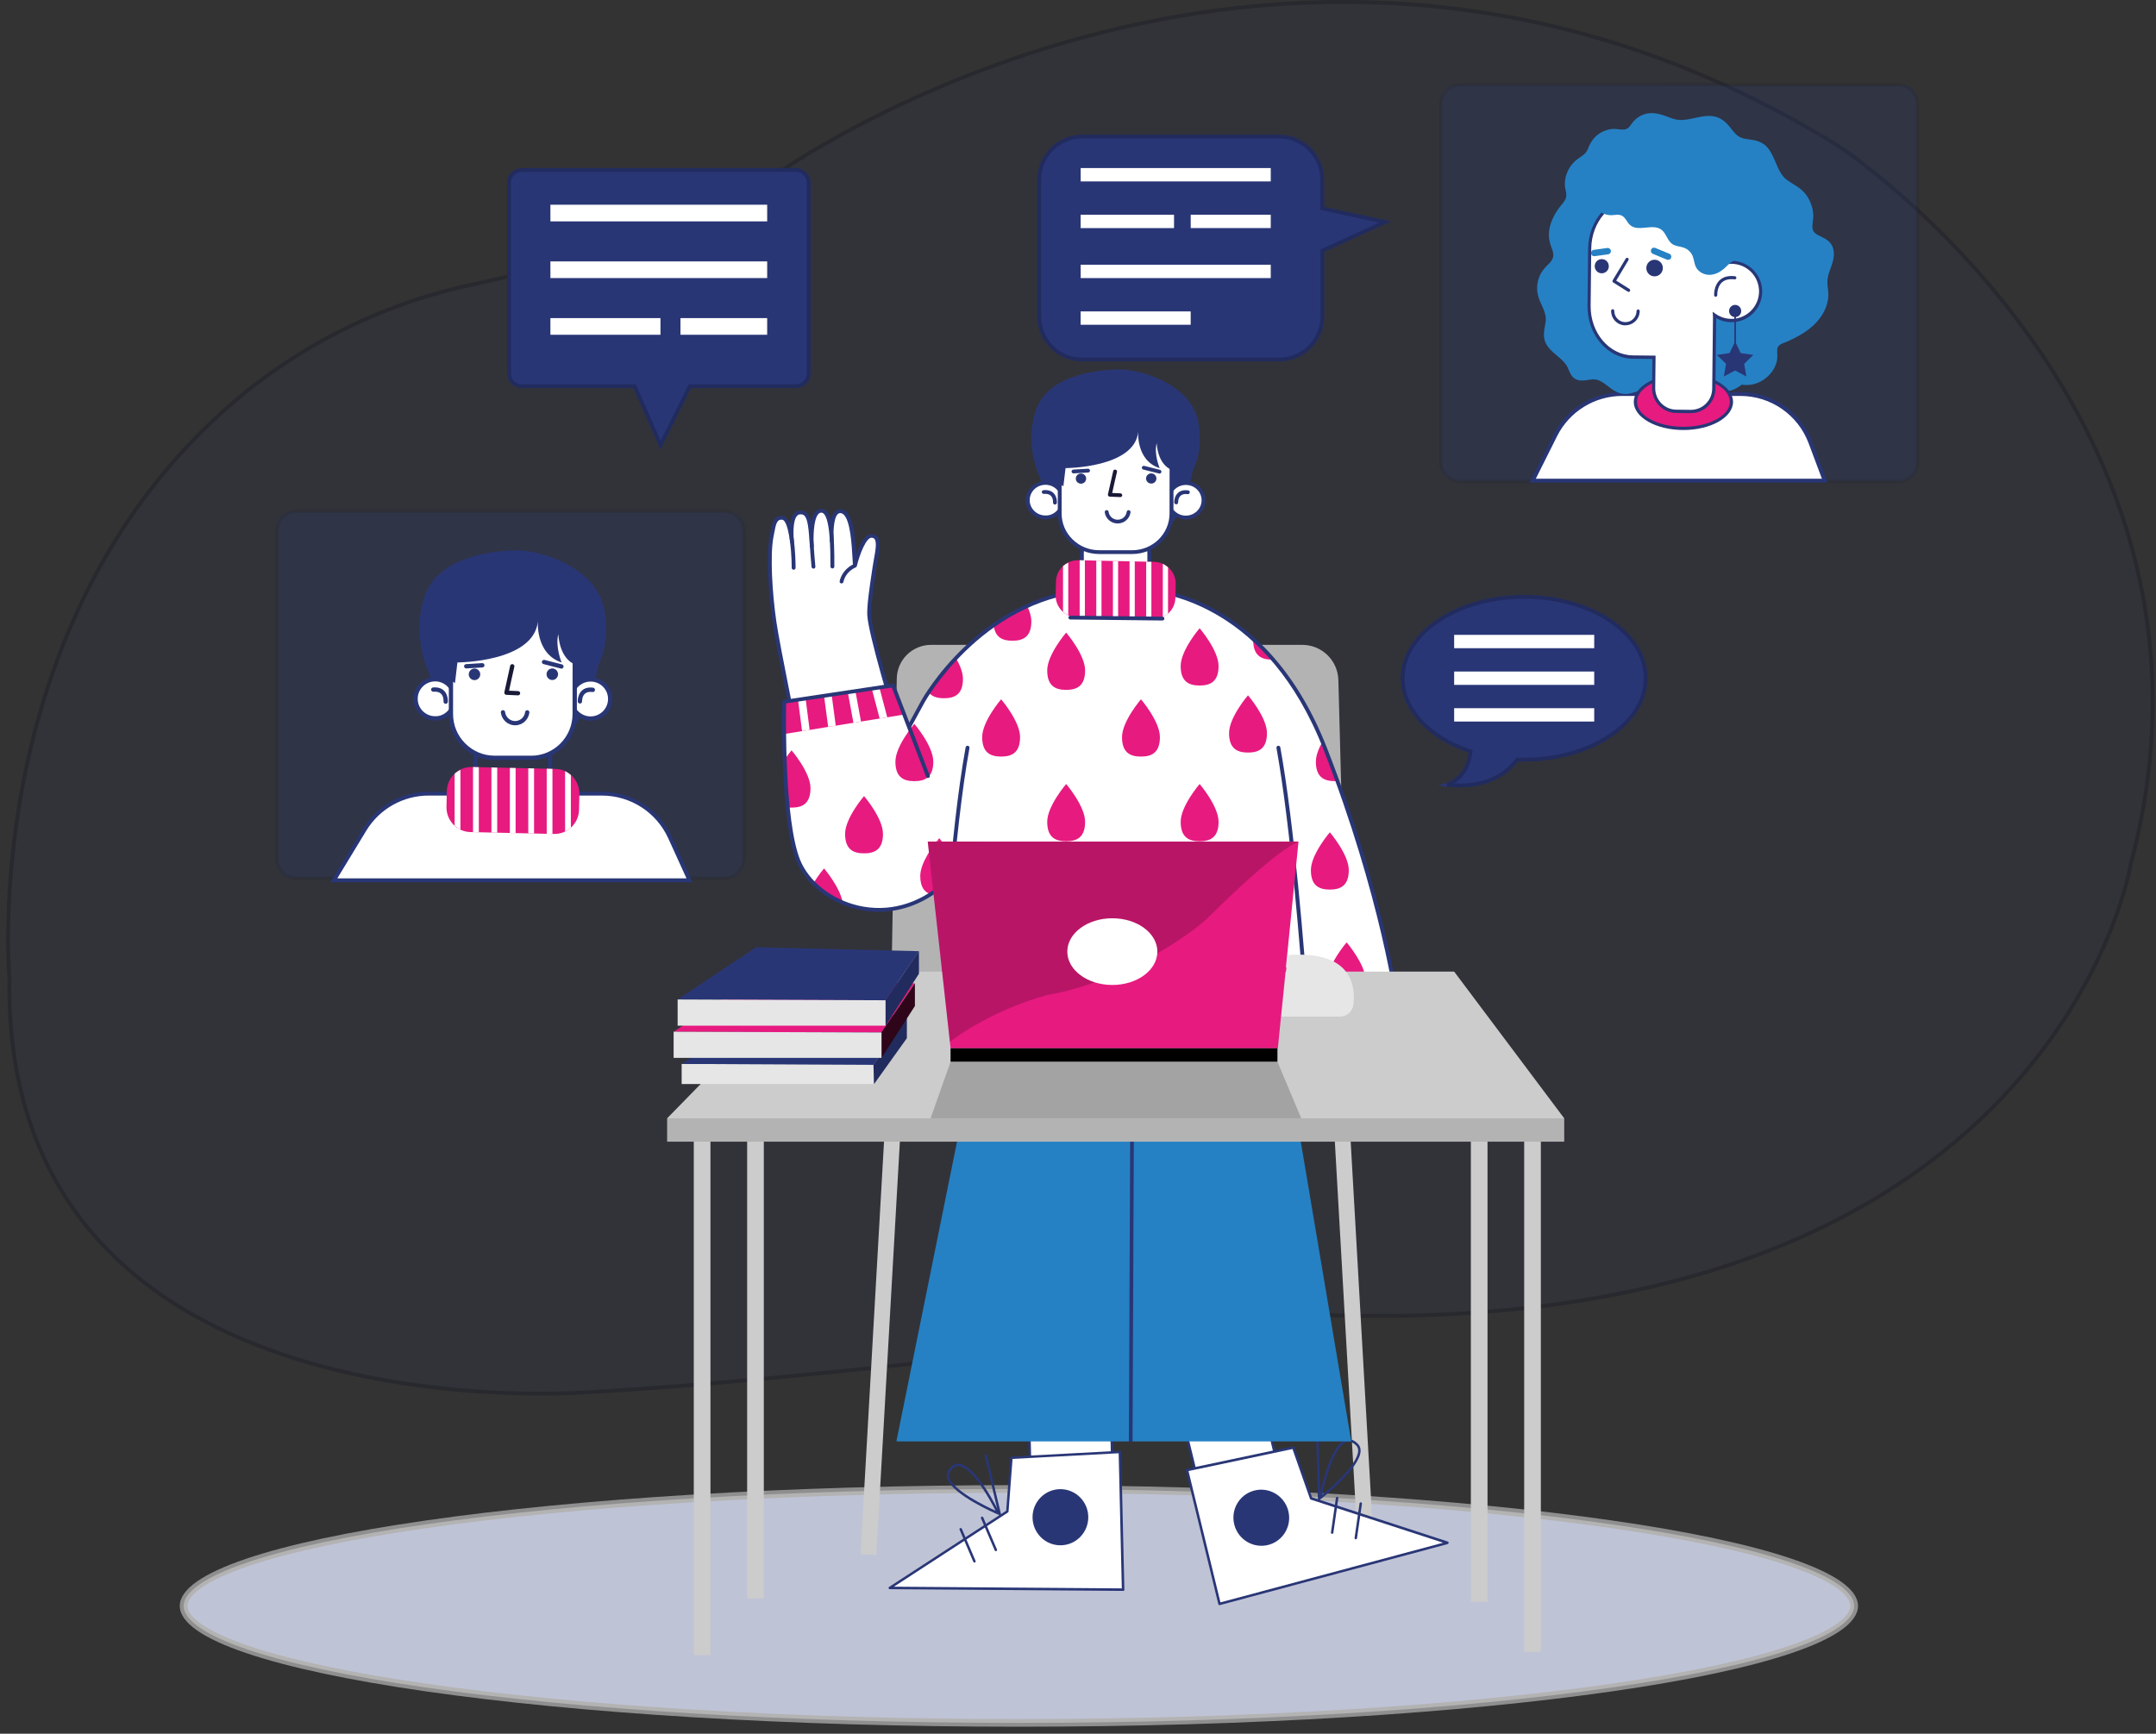 <svg width="281" height="226" viewBox="0 0 281 226" fill="none" xmlns="http://www.w3.org/2000/svg">
<rect x="0" y="0" width="281" height="226" fill="#333333" stroke="none"/>
<path d="M77.02 181.706C77.02 181.706 -0.106 188.343 0.971 127.308C0.971 127.308 -3.302 79.472 31.799 50.959C40.537 43.928 50.818 39.071 61.797 36.785C70.578 34.918 85.574 30.825 101.026 22.523C101.026 22.523 167.809 -25.533 239.623 18.745C239.623 18.745 293.617 53.825 277.959 112.692C277.959 112.692 267.949 175.02 171.979 171.664C171.994 171.675 109.321 179.967 77.02 181.706Z" fill="#293676" fill-opacity="0.1"/>
<path d="M143.455 4.272C169.08 -2.195 203.656 -3.137 239.491 18.958C239.492 18.959 239.494 18.96 239.496 18.961C239.502 18.965 239.512 18.971 239.524 18.98C239.55 18.996 239.587 19.022 239.638 19.056C239.738 19.123 239.888 19.224 240.083 19.359C240.472 19.629 241.042 20.033 241.763 20.568C243.204 21.639 245.247 23.235 247.65 25.335C252.457 29.534 258.702 35.745 264.459 43.789C275.971 59.876 285.521 83.287 277.717 112.627L277.714 112.64L277.712 112.652V112.654C277.712 112.656 277.711 112.659 277.71 112.662C277.709 112.669 277.708 112.68 277.705 112.694C277.7 112.723 277.692 112.767 277.682 112.824C277.66 112.94 277.626 113.113 277.578 113.339C277.482 113.79 277.329 114.454 277.1 115.298C276.641 116.986 275.879 119.397 274.665 122.281C272.237 128.049 268.002 135.708 260.777 143.264C246.335 158.367 219.913 173.09 171.988 171.414L171.193 171.387L171.341 171.497C171.308 171.501 171.273 171.507 171.237 171.512C170.771 171.573 170.083 171.664 169.195 171.779C167.42 172.01 164.848 172.342 161.659 172.745C155.282 173.551 146.44 174.643 136.589 175.789C116.885 178.081 93.149 180.588 77.007 181.457H76.998C76.998 181.457 76.996 181.458 76.995 181.458C76.993 181.458 76.99 181.458 76.985 181.458C76.976 181.459 76.963 181.46 76.944 181.462C76.908 181.465 76.853 181.469 76.78 181.475C76.635 181.485 76.42 181.5 76.139 181.517C75.576 181.55 74.751 181.591 73.7 181.622C71.599 181.684 68.597 181.705 64.997 181.54C57.796 181.209 48.212 180.133 38.666 177.156C29.119 174.179 19.625 169.306 12.586 161.391C5.552 153.48 0.953 142.513 1.222 127.312V127.299L1.221 127.286V127.285V127.284C1.221 127.283 1.22 127.281 1.22 127.278L1.21 127.151C1.203 127.061 1.193 126.926 1.182 126.748C1.159 126.393 1.131 125.868 1.106 125.188C1.058 123.83 1.029 121.855 1.103 119.396C1.25 114.477 1.811 107.622 3.467 99.878C6.779 84.389 14.465 65.362 31.956 51.153C40.663 44.148 50.908 39.307 61.849 37.029H61.85C70.644 35.159 85.664 31.06 101.145 22.743L101.159 22.735L101.173 22.726C101.173 22.725 101.174 22.724 101.175 22.724C101.177 22.722 101.18 22.721 101.184 22.718C101.191 22.712 101.204 22.704 101.22 22.692C101.252 22.67 101.3 22.636 101.363 22.592C101.491 22.503 101.681 22.371 101.934 22.201C102.438 21.861 103.188 21.369 104.169 20.757C106.13 19.532 109.013 17.831 112.698 15.928C120.068 12.121 130.642 7.506 143.455 4.272Z" stroke="black" stroke-opacity="0.2" stroke-width="0.5"/>
<path d="M132.797 194.094C162.981 194.094 190.297 195.856 210.058 198.702C219.942 200.125 227.915 201.816 233.406 203.685C236.154 204.621 238.251 205.592 239.651 206.577C241.068 207.574 241.661 208.505 241.661 209.341C241.661 210.177 241.068 211.109 239.651 212.106C238.251 213.091 236.154 214.062 233.406 214.998C227.915 216.867 219.942 218.558 210.058 219.981C190.297 222.826 162.981 224.588 132.797 224.588C102.614 224.588 75.298 222.826 55.538 219.981C45.654 218.558 37.681 216.867 32.19 214.998C29.441 214.062 27.344 213.091 25.944 212.106C24.526 211.109 23.934 210.177 23.934 209.341C23.934 208.505 24.526 207.574 25.944 206.577C27.344 205.592 29.441 204.621 32.19 203.685C37.681 201.816 45.654 200.125 55.538 198.702C75.298 195.856 102.614 194.094 132.797 194.094Z" fill="#293676" stroke="black"/>
<g opacity="0.7">
<path d="M132.797 225.088C193.197 225.088 242.161 218.038 242.161 209.341C242.161 200.644 193.197 193.594 132.797 193.594C72.398 193.594 23.434 200.644 23.434 209.341C23.434 218.038 72.398 225.088 132.797 225.088Z" fill="white"/>
<path d="M132.797 193.844C162.989 193.844 190.317 195.606 210.093 198.454C219.983 199.878 227.973 201.572 233.486 203.449C236.244 204.388 238.367 205.367 239.795 206.372C241.233 207.383 241.911 208.38 241.911 209.341C241.911 210.303 241.232 211.299 239.795 212.31C238.367 213.315 236.244 214.295 233.486 215.234C227.973 217.11 219.983 218.804 210.093 220.228C190.317 223.076 162.989 224.838 132.797 224.838C102.606 224.838 75.277 223.076 55.502 220.228C45.612 218.804 37.621 217.111 32.109 215.234C29.351 214.295 27.229 213.315 25.8 212.31C24.363 211.299 23.684 210.303 23.684 209.341C23.684 208.38 24.363 207.383 25.8 206.372C27.229 205.367 29.351 204.387 32.109 203.449C37.621 201.572 45.612 199.878 55.502 198.454C75.277 195.606 102.606 193.844 132.797 193.844Z" stroke="black" stroke-opacity="0.2" stroke-width="0.5"/>
</g>
<path opacity="0.24" d="M94.842 66.674H38.194C37.033 66.674 36.092 67.615 36.092 68.775V112.384C36.092 113.544 37.033 114.485 38.194 114.485H94.842C96.002 114.485 96.943 113.544 96.943 112.384V68.775C96.943 67.615 96.002 66.674 94.842 66.674Z" fill="#293676"/>
<path d="M94.369 114.704H38.67C37.93 114.702 37.22 114.407 36.697 113.883C36.173 113.359 35.879 112.649 35.878 111.908V69.249C35.879 68.509 36.173 67.799 36.697 67.276C37.22 66.752 37.93 66.458 38.67 66.457H94.369C95.11 66.457 95.82 66.751 96.344 67.275C96.869 67.798 97.164 68.508 97.165 69.249V111.908C97.164 112.649 96.869 113.36 96.345 113.884C95.82 114.408 95.11 114.703 94.369 114.704ZM38.67 66.893C38.045 66.893 37.446 67.141 37.004 67.583C36.562 68.025 36.314 68.624 36.314 69.249V111.908C36.314 112.534 36.562 113.133 37.004 113.576C37.446 114.018 38.045 114.267 38.67 114.268H94.369C94.994 114.267 95.594 114.018 96.036 113.576C96.479 113.134 96.728 112.534 96.729 111.908V69.249C96.728 68.624 96.479 68.025 96.036 67.583C95.594 67.141 94.994 66.893 94.369 66.893H38.67Z" fill="#1F1F1F" fill-opacity="0.2"/>
<path d="M55.865 103.456H78.446C82.266 103.456 85.734 105.687 87.318 109.163L89.864 114.751H43.517L47.532 108.144C49.3 105.233 52.459 103.456 55.865 103.456Z" fill="white" stroke="#293676" stroke-width="0.5"/>
<path d="M103.711 21.906H68.008C67.499 21.908 67.011 22.112 66.652 22.472C66.293 22.833 66.091 23.321 66.091 23.83V48.666C66.091 49.177 66.293 49.666 66.654 50.028C67.015 50.389 67.504 50.593 68.015 50.594H82.543L86.086 58.616L90.062 50.594H103.718C104.229 50.593 104.719 50.389 105.08 50.028C105.441 49.667 105.645 49.177 105.646 48.666V23.83C105.645 23.577 105.595 23.326 105.497 23.092C105.4 22.858 105.257 22.646 105.077 22.467C104.898 22.288 104.685 22.147 104.45 22.051C104.216 21.954 103.965 21.905 103.711 21.906Z" fill="#293676"/>
<path d="M103.712 22.156C103.932 22.156 104.151 22.199 104.355 22.282C104.559 22.366 104.745 22.489 104.901 22.645C105.058 22.8 105.182 22.985 105.267 23.189C105.33 23.341 105.371 23.502 105.388 23.666L105.396 23.831V48.666C105.395 49.111 105.218 49.537 104.903 49.852C104.589 50.166 104.162 50.343 103.718 50.344H89.907L89.838 50.483L86.099 58.026L82.772 50.492L82.706 50.344H68.016C67.571 50.343 67.145 50.166 66.831 49.852C66.517 49.537 66.341 49.111 66.341 48.666V23.83C66.341 23.387 66.516 22.962 66.829 22.649C67.103 22.374 67.462 22.204 67.844 22.165L68.009 22.156H103.712Z" stroke="black" stroke-opacity="0.2" stroke-width="0.5"/>
<path d="M181.306 28.859L172.575 26.97V23.427C172.576 21.873 171.961 20.383 170.864 19.282C169.767 18.182 168.279 17.562 166.725 17.559H141.06C140.289 17.558 139.526 17.709 138.813 18.003C138.101 18.298 137.453 18.73 136.908 19.275C136.362 19.82 135.93 20.467 135.635 21.18C135.34 21.892 135.188 22.655 135.189 23.427V41.25C135.189 42.805 135.807 44.297 136.907 45.397C138.006 46.496 139.498 47.114 141.053 47.114H166.725C167.496 47.115 168.259 46.963 168.97 46.669C169.682 46.374 170.329 45.942 170.874 45.398C171.419 44.853 171.851 44.206 172.146 43.495C172.441 42.783 172.593 42.02 172.593 41.25V32.831L181.306 28.859Z" fill="#293676"/>
<path d="M141.06 17.809H166.724C168.211 17.812 169.637 18.406 170.687 19.459C171.737 20.512 172.327 21.94 172.326 23.427V27.172L172.523 27.214L180.517 28.942L172.49 32.604L172.343 32.67V41.25C172.343 41.987 172.198 42.718 171.916 43.4C171.633 44.081 171.219 44.7 170.698 45.221C170.176 45.742 169.556 46.156 168.875 46.438C168.193 46.719 167.463 46.865 166.725 46.864H141.053C139.564 46.864 138.136 46.273 137.083 45.22C136.031 44.167 135.439 42.739 135.439 41.25V23.427C135.439 22.689 135.583 21.957 135.866 21.276C136.148 20.594 136.562 19.974 137.084 19.452C137.607 18.93 138.227 18.516 138.909 18.234C139.591 17.953 140.322 17.808 141.06 17.809Z" stroke="black" stroke-opacity="0.2" stroke-width="0.5"/>
<path d="M175.618 133.176H116.089L116.88 88.451C116.9 87.28 117.38 86.163 118.215 85.342C119.051 84.521 120.176 84.061 121.348 84.061H169.729C170.957 84.061 172.137 84.54 173.016 85.398C173.895 86.255 174.404 87.422 174.435 88.65L175.618 133.176Z" fill="#B3B3B3"/>
<g clip-path="url(#clip0_1156_70403)">
<path d="M118.098 117.52C120.488 117.052 122.896 115.828 125.039 113.581C131.881 106.4 134.42 99.255 134.42 99.255L142.07 76.868C127.615 77.983 120.292 91.433 120.292 91.433L114.327 102.374L118.098 117.516V117.52Z" fill="white"/>
<path d="M148.851 76.868C148.851 76.868 164.618 76.827 172.729 97.623C180.841 118.419 182.395 132.987 182.395 132.987L163.381 136.83L148.847 76.868H148.851Z" fill="white"/>
<path d="M165.486 104.754C165.486 106.813 164.38 107.29 163.017 107.29C161.654 107.29 160.548 106.817 160.548 104.754C160.548 102.69 163.017 99.824 163.017 99.824C163.017 99.824 165.486 102.695 165.486 104.754Z" fill="#E71A80"/>
<path d="M175.792 113.425C175.792 115.484 174.685 115.961 173.323 115.961C171.96 115.961 170.854 115.489 170.854 113.425C170.854 111.362 173.323 108.496 173.323 108.496C173.323 108.496 175.792 111.366 175.792 113.425Z" fill="#E71A80"/>
<path d="M167.6 122.184C167.6 124.243 166.494 124.72 165.131 124.72C163.768 124.72 162.662 124.247 162.662 122.184C162.662 120.12 165.131 117.254 165.131 117.254C165.131 117.254 167.6 120.125 167.6 122.184Z" fill="#E71A80"/>
<path d="M177.981 127.774C177.981 129.833 176.874 130.31 175.511 130.31C174.149 130.31 173.042 129.837 173.042 127.774C173.042 125.71 175.511 122.844 175.511 122.844C175.511 122.844 177.981 125.715 177.981 127.774Z" fill="#E71A80"/>
<path d="M165.803 85.98C165.836 85.98 165.868 85.98 165.901 85.98C165.056 85.008 164.198 84.141 163.339 83.367C163.339 83.394 163.334 83.421 163.334 83.449C163.334 85.507 164.44 85.984 165.803 85.984V85.98Z" fill="#E71A80"/>
<path d="M173.976 101.824C174.088 101.824 174.2 101.819 174.307 101.81C173.812 100.443 173.29 99.049 172.729 97.623C172.608 97.307 172.482 96.999 172.356 96.692C171.889 97.531 171.502 98.472 171.502 99.288C171.502 101.347 172.608 101.824 173.971 101.824H173.976Z" fill="#E71A80"/>
<path d="M163.386 137.078C163.269 137.078 163.166 137 163.138 136.885L148.959 76.924C148.94 76.85 148.959 76.772 149.005 76.713C149.052 76.653 149.127 76.616 149.202 76.616C149.388 76.616 164.884 76.837 172.963 97.531C180.995 118.121 182.629 132.809 182.643 132.955C182.657 133.084 182.568 133.198 182.442 133.221L163.432 137.064C163.432 137.064 163.4 137.069 163.381 137.069L163.386 137.078ZM149.528 77.13L163.577 136.537L182.125 132.79C181.887 130.878 179.969 116.86 172.501 97.71C165.192 78.978 151.773 77.281 149.533 77.13H149.528Z" fill="#293676"/>
<path d="M121.225 116.548L124.861 113.888C124.647 111.862 122.411 109.261 122.411 109.261C122.411 109.261 119.942 112.132 119.942 114.191C119.942 115.603 120.46 116.268 121.225 116.548Z" fill="#E71A80"/>
<path d="M124.581 85.765C122.905 87.544 121.72 89.186 121.024 90.24C121.472 90.841 122.205 91.02 123.036 91.02C124.399 91.02 125.505 90.547 125.505 88.484C125.505 87.626 125.076 86.636 124.581 85.76V85.765Z" fill="#E71A80"/>
<path d="M133.874 78.987C132.277 79.707 130.826 80.56 129.51 81.482C129.678 83.123 130.705 83.522 131.951 83.522C133.314 83.522 134.42 83.05 134.42 80.987C134.42 80.358 134.191 79.657 133.869 78.987H133.874Z" fill="#E71A80"/>
<path d="M118.098 117.768C117.986 117.768 117.884 117.69 117.856 117.58L114.085 102.438C114.071 102.378 114.08 102.314 114.108 102.264L120.073 91.322C120.147 91.185 127.629 77.74 142.056 76.625C142.145 76.616 142.224 76.653 142.275 76.722C142.327 76.786 142.341 76.873 142.317 76.951L134.667 99.338C134.639 99.411 132.03 106.615 125.23 113.755C123.186 115.901 120.806 117.249 118.159 117.768C118.14 117.768 118.126 117.768 118.108 117.768H118.098ZM114.593 102.415L118.285 117.231C120.735 116.704 122.943 115.42 124.852 113.416C131.578 106.359 134.154 99.251 134.182 99.177L141.706 77.153C127.807 78.45 120.581 91.423 120.511 91.556L114.593 102.415Z" fill="#293676"/>
<path d="M166.606 97.463C168.501 107.936 169.836 125.348 170.247 131.195H122.812C123.032 126.939 124.054 108.679 126.103 97.463C126.103 97.463 130.686 77.928 145.5 78.02C160.314 78.111 166.606 97.463 166.606 97.463Z" fill="white"/>
<path d="M122.812 131.195H170.251C170.163 129.952 170.032 128.186 169.868 126.082H123.107C122.962 128.384 122.864 130.186 122.812 131.195Z" fill="#E71A80"/>
<path d="M135.167 126.082H134.117V131.195H135.167V126.082Z" fill="white"/>
<path d="M139.307 126.082H138.257L138.406 131.195H139.456L139.307 126.082Z" fill="white"/>
<path d="M143.802 126.082H142.751V131.195H143.802V126.082Z" fill="white"/>
<path d="M130.63 126.082H129.58V131.195H130.63V126.082Z" fill="white"/>
<path d="M125.37 131.195H126.425L126.822 126.082H125.767L125.37 131.195Z" fill="white"/>
<path d="M162.573 126.082H161.523L161.514 131.195H162.564L162.573 126.082Z" fill="white"/>
<path d="M148.935 126.082H147.885V131.195H148.935V126.082Z" fill="white"/>
<path d="M167.063 126.082H166.008L165.822 131.195H166.872L167.063 126.082Z" fill="white"/>
<path d="M157.607 126.082H156.557L156.87 131.195H157.925L157.607 126.082Z" fill="white"/>
<path d="M153.468 126.082H152.417V131.195H153.468V126.082Z" fill="white"/>
<path d="M170.251 131.442H122.813C122.743 131.442 122.677 131.415 122.631 131.364C122.584 131.314 122.556 131.25 122.561 131.181C122.747 127.531 123.783 108.757 125.856 97.417C125.879 97.284 126.005 97.192 126.15 97.215C126.285 97.238 126.378 97.366 126.355 97.504C124.334 108.564 123.298 126.746 123.083 130.942H169.985C169.495 124.064 168.198 107.638 166.368 97.504C166.345 97.371 166.433 97.243 166.573 97.215C166.713 97.188 166.839 97.279 166.868 97.417C168.73 107.712 170.037 124.454 170.513 131.172C170.513 131.24 170.494 131.309 170.447 131.36C170.401 131.41 170.331 131.438 170.265 131.438L170.251 131.442Z" fill="#293676"/>
<path d="M132.077 118.391C132.077 120.45 130.971 120.927 129.608 120.927C128.245 120.927 127.139 120.455 127.139 118.391C127.139 116.328 129.608 113.462 129.608 113.462C129.608 113.462 132.077 116.333 132.077 118.391Z" fill="#E71A80"/>
<path d="M141.426 107.129C141.426 109.188 140.32 109.665 138.957 109.665C137.594 109.665 136.488 109.193 136.488 107.129C136.488 105.066 138.957 102.2 138.957 102.2C138.957 102.2 141.426 105.07 141.426 107.129Z" fill="#E71A80"/>
<path d="M148.39 117.919C148.39 119.978 147.284 120.455 145.921 120.455C144.558 120.455 143.452 119.983 143.452 117.919C143.452 115.856 145.921 112.99 145.921 112.99C145.921 112.99 148.39 115.86 148.39 117.919Z" fill="#E71A80"/>
<path d="M165.127 117.919C165.127 119.978 164.02 120.455 162.657 120.455C161.295 120.455 160.188 119.983 160.188 117.919C160.188 115.856 162.657 112.99 162.657 112.99C162.657 112.99 165.127 115.86 165.127 117.919Z" fill="#E71A80"/>
<path d="M132.95 96.087C132.95 98.146 131.844 98.623 130.481 98.623C129.118 98.623 128.012 98.15 128.012 96.087C128.012 94.023 130.481 91.157 130.481 91.157C130.481 91.157 132.95 94.028 132.95 96.087Z" fill="#E71A80"/>
<path d="M151.176 96.087C151.176 98.146 150.07 98.623 148.707 98.623C147.344 98.623 146.238 98.15 146.238 96.087C146.238 94.023 148.707 91.157 148.707 91.157C148.707 91.157 151.176 94.028 151.176 96.087Z" fill="#E71A80"/>
<path d="M165.127 95.564C165.127 97.623 164.02 98.1 162.657 98.1C161.295 98.1 160.188 97.628 160.188 95.564C160.188 93.501 162.657 90.635 162.657 90.635C162.657 90.635 165.127 93.505 165.127 95.564Z" fill="#E71A80"/>
<path d="M141.426 87.393C141.426 89.452 140.32 89.928 138.957 89.928C137.594 89.928 136.488 89.456 136.488 87.393C136.488 85.329 138.957 82.463 138.957 82.463C138.957 82.463 141.426 85.334 141.426 87.393Z" fill="#E71A80"/>
<path d="M158.821 86.824C158.821 88.883 157.715 89.36 156.352 89.36C154.989 89.36 153.883 88.888 153.883 86.824C153.883 84.76 156.352 81.894 156.352 81.894C156.352 81.894 158.821 84.765 158.821 86.824Z" fill="#E71A80"/>
<path d="M158.821 107.129C158.821 109.188 157.715 109.665 156.352 109.665C154.989 109.665 153.883 109.193 153.883 107.129C153.883 105.066 156.352 102.2 156.352 102.2C156.352 102.2 158.821 105.07 158.821 107.129Z" fill="#E71A80"/>
<path d="M137.477 65.771C137.024 65.845 134.947 61.892 134.798 58.613C134.648 55.339 135.992 49.171 145.49 48.873C148.814 48.768 155.903 49.194 155.875 57.045C155.847 64.964 152.095 69.49 151.25 69.921C150.405 70.352 144.394 64.648 137.472 65.767L137.477 65.771Z" fill="#293676"/>
<path d="M148.478 68.358H142.322C141.595 68.358 141.005 68.937 141.005 69.651V77.107C141.005 77.821 141.595 78.4 142.322 78.4H148.478C149.205 78.4 149.794 77.821 149.794 77.107V69.651C149.794 68.937 149.205 68.358 148.478 68.358Z" fill="white"/>
<path d="M145.957 78.648H144.842C142.588 78.648 140.753 76.846 140.753 74.631V72.123C140.753 69.908 142.588 68.106 144.842 68.106H145.957C148.212 68.106 150.046 69.908 150.046 72.123V74.631C150.046 76.846 148.212 78.648 145.957 78.648ZM144.842 68.605C142.868 68.605 141.257 70.187 141.257 72.127V74.635C141.257 76.575 142.868 78.157 144.842 78.157H145.957C147.936 78.157 149.542 76.575 149.542 74.635V72.127C149.542 70.187 147.932 68.605 145.957 68.605H144.842Z" fill="#293676"/>
<path d="M156.851 65.267C156.823 66.51 155.768 67.491 154.499 67.463C153.224 67.436 152.216 66.409 152.244 65.166C152.272 63.923 153.327 62.942 154.597 62.969C155.871 62.997 156.879 64.024 156.851 65.267Z" fill="white"/>
<path d="M154.55 67.711C154.55 67.711 154.513 67.711 154.494 67.711C153.813 67.697 153.173 67.422 152.702 66.945C152.23 66.464 151.978 65.831 151.992 65.166C152.006 64.501 152.286 63.877 152.781 63.419C153.276 62.96 153.92 62.699 154.606 62.727C155.287 62.74 155.927 63.015 156.398 63.492C156.87 63.974 157.126 64.607 157.108 65.272C157.08 66.629 155.936 67.711 154.55 67.711ZM154.55 63.217C154.018 63.217 153.514 63.414 153.131 63.772C152.734 64.144 152.51 64.639 152.501 65.171C152.492 65.703 152.692 66.212 153.07 66.597C153.448 66.982 153.962 67.202 154.508 67.216C154.522 67.216 154.541 67.216 154.555 67.216C155.665 67.216 156.58 66.349 156.608 65.258C156.622 64.726 156.417 64.217 156.039 63.832C155.661 63.447 155.147 63.226 154.597 63.217C154.583 63.217 154.564 63.217 154.55 63.217Z" fill="#293676"/>
<path d="M153.294 65.734C153.159 65.734 153.047 65.633 153.042 65.501C153.042 65.468 153.014 64.716 153.532 64.249C153.85 63.96 154.293 63.85 154.853 63.919C154.993 63.937 155.086 64.061 155.072 64.198C155.053 64.331 154.932 64.432 154.787 64.414C154.391 64.364 154.083 64.432 153.878 64.616C153.532 64.923 153.551 65.478 153.551 65.487C153.551 65.624 153.448 65.739 153.308 65.743H153.299L153.294 65.734Z" fill="#293676"/>
<path d="M133.953 65.148C133.925 66.39 134.938 67.418 136.208 67.445C137.482 67.473 138.537 66.487 138.56 65.249C138.588 64.006 137.575 62.979 136.306 62.951C135.031 62.924 133.977 63.91 133.953 65.148Z" fill="white"/>
<path d="M136.259 67.693C136.259 67.693 136.222 67.693 136.203 67.693C135.521 67.679 134.882 67.404 134.411 66.927C133.939 66.445 133.687 65.813 133.701 65.148C133.715 64.483 133.995 63.859 134.49 63.401C134.985 62.942 135.629 62.676 136.315 62.708C136.996 62.722 137.636 62.997 138.107 63.474C138.579 63.956 138.831 64.588 138.817 65.253C138.803 65.918 138.523 66.542 138.028 67C137.547 67.45 136.922 67.693 136.264 67.693H136.259ZM136.254 63.199C135.722 63.199 135.218 63.396 134.835 63.754C134.439 64.125 134.215 64.62 134.205 65.152C134.191 65.684 134.397 66.193 134.775 66.578C135.153 66.964 135.666 67.184 136.212 67.193C136.786 67.225 137.281 67.01 137.678 66.638C138.075 66.267 138.299 65.771 138.308 65.239C138.317 64.707 138.117 64.198 137.738 63.813C137.36 63.428 136.847 63.208 136.296 63.194C136.282 63.194 136.264 63.194 136.25 63.194L136.254 63.199Z" fill="#293676"/>
<path d="M137.496 65.766C137.496 65.766 137.482 65.766 137.472 65.766C137.332 65.753 137.23 65.633 137.244 65.501C137.244 65.496 137.286 64.941 136.954 64.62C136.758 64.428 136.45 64.345 136.054 64.382C135.914 64.391 135.792 64.29 135.783 64.157C135.769 64.02 135.876 63.9 136.012 63.891C136.567 63.85 137.006 63.974 137.314 64.276C137.808 64.762 137.752 65.514 137.747 65.546C137.733 65.675 137.626 65.771 137.496 65.771V65.766Z" fill="#293676"/>
<path d="M138.121 58.035L138.11 66.922C138.107 69.703 140.398 71.96 143.229 71.963L147.551 71.968C150.381 71.972 152.678 69.72 152.682 66.939L152.693 58.053C152.696 55.272 150.405 53.015 147.574 53.011L143.252 53.006C140.422 53.003 138.125 55.254 138.121 58.035Z" fill="white"/>
<path d="M147.558 72.219H143.232C141.799 72.21 140.455 71.659 139.437 70.66C138.42 69.66 137.86 68.335 137.864 66.927L137.874 58.035C137.874 56.628 138.438 55.307 139.456 54.307C140.473 53.308 141.822 52.762 143.25 52.762H147.582C150.545 52.771 152.954 55.142 152.949 58.054L152.94 66.945C152.94 69.857 150.527 72.219 147.563 72.219H147.558ZM143.246 53.257C141.953 53.257 140.73 53.757 139.811 54.66C138.886 55.568 138.378 56.765 138.373 58.04L138.364 66.931C138.364 68.206 138.868 69.408 139.792 70.311C140.716 71.219 141.934 71.719 143.232 71.724H147.554C147.554 71.724 147.554 71.728 147.558 71.728C150.242 71.728 152.426 69.587 152.431 66.95L152.44 58.058C152.44 55.417 150.261 53.271 147.577 53.266H143.255C143.255 53.266 143.255 53.266 143.25 53.266L143.246 53.257Z" fill="#293676"/>
<path d="M145.668 68.238C144.818 68.238 144.095 67.61 143.988 66.776C143.969 66.638 144.067 66.514 144.207 66.501C144.366 66.487 144.473 66.578 144.487 66.716C144.562 67.303 145.07 67.748 145.668 67.748C146.265 67.748 146.773 67.307 146.848 66.721C146.867 66.583 146.993 66.487 147.128 66.505C147.268 66.523 147.366 66.647 147.347 66.78C147.24 67.615 146.517 68.238 145.668 68.238Z" fill="#293676"/>
<path d="M146.013 64.799H145.999C145.546 64.775 145.089 64.757 144.636 64.739C144.562 64.739 144.492 64.702 144.45 64.643C144.403 64.583 144.389 64.51 144.403 64.441C144.622 63.428 144.851 62.414 145.089 61.406C145.122 61.273 145.252 61.19 145.392 61.222C145.528 61.255 145.612 61.388 145.579 61.52C145.364 62.433 145.154 63.345 144.958 64.262C145.313 64.276 145.672 64.294 146.027 64.308C146.167 64.317 146.274 64.432 146.265 64.565C146.26 64.698 146.148 64.799 146.013 64.799Z" fill="#191A36"/>
<path d="M141.565 62.373C141.57 62.74 141.276 63.042 140.903 63.052C140.529 63.056 140.221 62.767 140.212 62.401C140.207 62.034 140.501 61.731 140.875 61.722C141.248 61.718 141.556 62.006 141.565 62.373Z" fill="#293676"/>
<path d="M150.722 62.36C150.727 62.726 150.433 63.029 150.06 63.038C149.687 63.043 149.379 62.754 149.369 62.387C149.365 62.02 149.659 61.718 150.032 61.709C150.405 61.704 150.713 61.993 150.722 62.36Z" fill="#293676"/>
<path d="M139.913 61.708C139.783 61.708 139.671 61.608 139.661 61.474C139.652 61.337 139.759 61.222 139.899 61.213L141.798 61.099C141.929 61.089 142.055 61.195 142.064 61.332C142.074 61.47 141.966 61.585 141.826 61.594L139.927 61.708C139.927 61.708 139.918 61.708 139.913 61.708Z" fill="#293676"/>
<path d="M151.119 61.731C151.119 61.731 151.077 61.731 151.058 61.722L149.01 61.209C148.874 61.176 148.795 61.039 148.828 60.911C148.86 60.782 149 60.7 149.131 60.732L151.184 61.245C151.319 61.277 151.399 61.415 151.366 61.548C151.338 61.658 151.235 61.736 151.123 61.736L151.119 61.731Z" fill="#293676"/>
<path d="M149.136 48.699C147.941 48.346 146.877 48.181 146.224 48.167C144.016 48.112 136.688 48.557 135.022 53.445C133.356 58.334 135.671 62.474 135.671 62.474L135.68 61.264C136.343 62.002 138.593 63.387 138.593 63.387L138.877 61.021C138.877 61.021 147.895 61.002 148.347 56.288C148.361 56.128 147.983 60.012 151.143 61.025C151.143 61.025 150.368 59.196 150.76 57.77C150.76 57.77 150.807 60.599 152.856 61.314L153.169 63.547C153.169 63.547 154.144 62.575 154.527 60.548L154.671 62.493C154.671 62.493 157.061 60.113 156.207 55.151C155.577 51.473 151.988 49.538 149.145 48.69" fill="#293676"/>
<path d="M137.591 77.593L137.632 75.8C137.668 74.232 138.989 72.991 140.585 73.026L150.412 73.241C152.008 73.276 153.271 74.575 153.236 76.142L153.195 77.935C153.159 79.503 151.838 80.745 150.242 80.709L140.415 80.494C138.819 80.459 137.556 79.16 137.591 77.593Z" fill="#E71A80"/>
<path d="M149.388 80.693L150.065 80.711V73.237L149.388 73.219V80.693Z" fill="white"/>
<path d="M147.218 80.647L147.899 80.661V73.186L147.218 73.173V80.647Z" fill="white"/>
<path d="M151.554 80.427C151.801 80.312 152.03 80.166 152.235 79.987V73.948C152.03 73.773 151.806 73.617 151.554 73.503V80.427Z" fill="white"/>
<path d="M140.716 80.505L141.398 80.519V73.044L140.716 73.031V80.505Z" fill="white"/>
<path d="M145.052 80.597L145.729 80.615V73.141L145.052 73.127V80.597Z" fill="white"/>
<path d="M138.55 79.753C138.756 79.936 138.98 80.092 139.232 80.212V73.342C138.984 73.466 138.751 73.613 138.55 73.796V79.753Z" fill="white"/>
<path d="M142.882 80.551L143.563 80.565V73.095L142.882 73.076V80.551Z" fill="white"/>
<path d="M151.507 80.886L139.498 80.753C139.358 80.753 139.246 80.638 139.251 80.5C139.251 80.363 139.363 80.257 139.503 80.257L151.512 80.39C151.652 80.39 151.764 80.505 151.759 80.643C151.759 80.78 151.647 80.886 151.507 80.886Z" fill="#293676"/>
<path d="M117.58 96.358C117.58 96.358 113.03 82.367 113.277 79.166C113.524 75.965 115.186 70.215 113.884 69.898C112.53 69.568 111.433 73.741 111.433 73.741C111.433 73.741 111.405 66.886 109.683 66.592C107.844 66.28 108.395 72.1 108.395 72.1C108.395 72.1 108.446 66.583 107.069 66.583C105.403 66.583 105.87 72.283 105.87 72.283C105.87 72.283 105.697 66.643 104.353 66.789C102.528 66.991 103.406 72.673 103.406 72.673C103.406 72.673 103.06 67.381 101.903 67.5C100.745 67.615 100.362 70.073 100.554 77.199C100.619 79.519 101.184 82.729 101.758 85.664C102.906 91.556 104.292 97.481 104.432 98.962C104.456 99.233 104.82 98.806 107.223 98.334C111.573 97.481 117.58 96.358 117.58 96.358Z" fill="white"/>
<path d="M104.433 99.21C104.316 99.21 104.209 99.127 104.185 99.012C104.157 98.87 101.222 84.728 100.694 81.138C100.139 77.341 99.84 72.237 100.33 69.834C100.363 69.669 100.395 69.499 100.423 69.334C100.615 68.298 100.825 67.115 102.01 67.257C103.593 67.436 103.691 72.925 103.691 74.021C103.691 74.158 103.579 74.268 103.438 74.268C103.298 74.268 103.186 74.158 103.186 74.021C103.177 71.072 102.701 67.83 101.95 67.748C101.306 67.665 101.137 68.202 100.918 69.421C100.885 69.591 100.857 69.761 100.82 69.93C100.339 72.278 100.643 77.309 101.189 81.064C101.674 84.38 104.232 96.775 104.624 98.668L117.254 96.165C116.25 92.886 113.193 82.738 113.039 80.234C112.964 79.014 113.352 76.424 113.637 74.534L113.735 73.883C113.786 73.548 113.847 73.2 113.907 72.861C114.103 71.792 114.304 70.682 113.987 70.27C113.907 70.164 113.795 70.109 113.632 70.095C112.927 69.999 112.05 72.214 111.672 73.796C111.653 73.874 111.592 73.943 111.518 73.97C111.466 73.989 110.248 74.461 109.926 75.859C109.893 75.993 109.767 76.08 109.627 76.048C109.492 76.02 109.408 75.887 109.436 75.754C109.758 74.356 110.841 73.741 111.214 73.567C111.443 72.65 112.32 69.486 113.688 69.609C113.991 69.641 114.229 69.765 114.393 69.981C114.845 70.568 114.64 71.677 114.407 72.957C114.346 73.292 114.285 73.631 114.234 73.961L114.136 74.612C113.856 76.483 113.469 79.047 113.539 80.211C113.693 82.697 116.82 93.051 117.777 96.165C117.833 96.344 117.861 96.431 117.753 96.536C117.716 96.568 117.674 96.596 117.622 96.605L104.475 99.21C104.475 99.21 104.442 99.214 104.423 99.214L104.433 99.21Z" fill="#293676"/>
<path d="M106.024 74.122C105.893 74.122 105.786 74.025 105.772 73.897C105.669 72.842 105.604 71.907 105.548 71.091C105.399 68.986 105.301 67.597 104.801 67.184C104.661 67.069 104.488 67.028 104.246 67.051C104.096 67.064 103.975 67.138 103.863 67.266C103.298 67.95 103.396 69.921 103.48 70.623C103.499 70.76 103.396 70.88 103.261 70.898C103.121 70.916 103 70.816 102.981 70.683C102.967 70.573 102.663 67.945 103.471 66.959C103.667 66.721 103.91 66.588 104.194 66.56C104.577 66.523 104.876 66.606 105.123 66.808C105.781 67.358 105.875 68.674 106.047 71.059C106.103 71.875 106.169 72.806 106.271 73.856C106.285 73.993 106.183 74.113 106.043 74.126C106.033 74.126 106.029 74.126 106.019 74.126L106.024 74.122Z" fill="#293676"/>
<path d="M108.488 74.099C108.348 74.099 108.236 73.989 108.236 73.851C108.236 71.944 108.25 66.881 107.06 66.826C106.915 66.826 106.799 66.867 106.682 66.982C105.982 67.688 105.996 70.261 106.061 71.196C106.071 71.334 105.968 71.448 105.828 71.458C105.669 71.471 105.571 71.361 105.562 71.228C105.539 70.861 105.343 67.629 106.327 66.638C106.542 66.423 106.78 66.317 107.088 66.331C108.633 66.4 108.754 70.082 108.745 73.851C108.745 73.989 108.633 74.099 108.493 74.099H108.488Z" fill="#293676"/>
<path d="M111.406 73.718C111.275 73.718 111.163 73.617 111.153 73.484L111.13 73.049C111.013 70.958 110.836 67.798 109.912 67.037C109.767 66.918 109.613 66.872 109.445 66.89C108.712 66.973 108.549 69.078 108.67 70.545C108.68 70.683 108.577 70.802 108.442 70.811C108.306 70.825 108.18 70.719 108.171 70.586C108.115 69.917 107.914 66.569 109.389 66.4C109.707 66.363 109.991 66.45 110.243 66.656C111.331 67.555 111.508 70.715 111.639 73.021L111.662 73.457C111.672 73.594 111.564 73.709 111.424 73.718C111.42 73.718 111.415 73.718 111.41 73.718H111.406Z" fill="#293676"/>
<path d="M121.828 116.213C114.579 121.349 106.136 117.41 104.04 112.178C101.828 106.652 102.206 91.483 102.206 91.483L116.39 89.355L121.104 101.461L122.901 114.457C122.901 114.457 122.234 115.924 121.823 116.213H121.828Z" fill="white"/>
<path d="M116.39 89.355L102.206 91.483C102.206 91.483 102.164 93.202 102.192 95.688L117.865 93.138L116.39 89.355Z" fill="#E71A80"/>
<path d="M104.535 95.306L105.524 95.146L104.997 91.066L104.008 91.212L104.535 95.306Z" fill="white"/>
<path d="M108.39 90.556L107.401 90.703L107.938 94.751L108.927 94.591L108.39 90.556Z" fill="white"/>
<path d="M111.489 90.089L110.5 90.24L111.228 94.215L112.217 94.055L111.489 90.089Z" fill="white"/>
<path d="M113.623 89.772L114.649 93.66L115.638 93.5L114.616 89.621L113.623 89.772Z" fill="white"/>
<path d="M115.083 108.702C115.083 110.761 113.977 111.238 112.614 111.238C111.251 111.238 110.145 110.765 110.145 108.702C110.145 106.638 112.614 103.772 112.614 103.772C112.614 103.772 115.083 106.643 115.083 108.702Z" fill="#E71A80"/>
<path d="M121.641 99.292C121.641 101.351 120.535 101.828 119.172 101.828C117.809 101.828 116.703 101.356 116.703 99.292C116.703 97.229 119.172 94.363 119.172 94.363C119.172 94.363 121.641 97.233 121.641 99.292Z" fill="#E71A80"/>
<path d="M109.827 117.657C109.509 115.658 107.4 113.205 107.4 113.205C107.4 113.205 106.686 114.035 106.028 115.121C107.06 116.162 108.357 117.042 109.827 117.657Z" fill="#E71A80"/>
<path d="M102.267 99.003C102.337 101.007 102.458 103.185 102.668 105.253C102.827 105.272 102.995 105.276 103.167 105.276C104.53 105.276 105.636 104.804 105.636 102.741C105.636 100.677 103.167 97.811 103.167 97.811C103.167 97.811 102.757 98.293 102.267 98.999V99.003Z" fill="#E71A80"/>
<path d="M122.901 114.457L122.215 109.495C121.631 110.22 119.942 112.476 119.942 114.186C119.942 115.599 120.46 116.264 121.225 116.543L122.103 115.901C122.481 115.374 122.901 114.457 122.901 114.457Z" fill="#E71A80"/>
<path d="M114.556 118.864C113.613 118.864 112.661 118.754 111.709 118.529C108.092 117.681 104.993 115.223 103.807 112.269C101.599 106.762 101.94 92.097 101.954 91.474C101.954 91.354 102.047 91.254 102.169 91.235L116.353 89.108C116.474 89.089 116.586 89.153 116.628 89.263L121.174 101.076C121.225 101.204 121.155 101.347 121.029 101.397C120.899 101.447 120.754 101.379 120.703 101.255L116.231 89.626L102.458 91.689C102.425 93.528 102.248 107.014 104.278 112.081C105.403 114.888 108.367 117.227 111.83 118.043C115.709 118.955 119.634 117.896 122.878 115.067C122.98 114.975 123.139 114.984 123.232 115.085C123.326 115.186 123.316 115.342 123.214 115.434C120.633 117.685 117.636 118.854 114.561 118.854L114.556 118.864Z" fill="#293676"/>
</g>
<path d="M92.596 147.52H90.424V215.759H92.596V147.52Z" fill="#CCCCCC"/>
<path d="M99.551 146.651H97.379V208.37H99.551V146.651Z" fill="#CCCCCC"/>
<path d="M198.653 215.326H200.825V147.087H198.653V215.326Z" fill="#CCCCCC"/>
<path d="M191.702 208.807H193.874V147.088H191.702V208.807Z" fill="#CCCCCC"/>
<path d="M117.383 147.077L115.324 146.96L112.154 202.6L114.213 202.717L117.383 147.077Z" fill="#CCCCCC"/>
<path d="M177.045 202.714L179.104 202.596L175.934 146.956L173.875 147.073L177.045 202.714Z" fill="#CCCCCC"/>
<path d="M156.083 192.95L152.136 176.758L162.478 173.987L166.437 190.673L156.083 192.95Z" fill="white"/>
<path d="M166.478 190.828L166.469 190.831L156.115 193.108C156.029 193.131 155.944 193.074 155.925 192.987L151.979 176.795C151.956 176.708 152.007 176.625 152.093 176.602L162.439 173.829C162.483 173.818 162.526 173.825 162.564 173.847C162.602 173.869 162.626 173.905 162.637 173.948L166.592 190.635C166.604 190.678 166.597 190.722 166.569 190.757C166.546 190.791 166.516 190.818 166.478 190.828ZM156.2 192.755L166.241 190.548L162.358 174.181L152.326 176.869L156.199 192.751L156.2 192.755Z" fill="#293676"/>
<path d="M188.655 201.118L158.95 209.077L154.704 191.632L168.556 188.702L170.885 195.328L188.655 201.118Z" fill="white"/>
<path d="M188.696 201.274L158.987 209.234C158.944 209.246 158.9 209.239 158.862 209.216C158.824 209.194 158.796 209.16 158.789 209.115L154.548 191.669C154.536 191.625 154.543 191.582 154.569 191.542C154.591 191.504 154.632 191.483 154.669 191.469L168.519 188.534C168.597 188.513 168.679 188.561 168.704 188.638L171.008 195.188L188.702 200.951C188.768 200.975 188.817 201.037 188.813 201.108C188.808 201.178 188.761 201.242 188.692 201.261L188.696 201.274ZM159.062 208.879L188.087 201.102L170.833 195.481C170.787 195.465 170.75 195.429 170.733 195.382L168.453 188.891L154.904 191.759L159.068 208.882L159.062 208.879Z" fill="#293676"/>
<path d="M176.747 200.656C176.747 200.656 176.704 200.667 176.683 200.659C176.597 200.645 176.533 200.564 176.547 200.477L177.194 195.971C177.208 195.884 177.287 195.821 177.374 195.835C177.461 195.849 177.524 195.929 177.511 196.017L176.863 200.522C176.854 200.59 176.807 200.639 176.747 200.656Z" fill="#293676"/>
<path d="M173.667 199.942C173.667 199.942 173.624 199.954 173.604 199.945C173.517 199.931 173.454 199.851 173.467 199.763L174.114 195.258C174.128 195.171 174.208 195.107 174.295 195.121C174.381 195.135 174.445 195.216 174.431 195.303L173.784 199.809C173.774 199.876 173.728 199.926 173.667 199.942Z" fill="#293676"/>
<path d="M172.128 195.409C172.085 195.42 172.042 195.413 172.004 195.391C171.948 195.355 171.916 195.289 171.931 195.224C171.986 194.945 173.227 188.37 175.398 187.677C175.924 187.503 176.447 187.684 176.965 188.187C177.228 188.446 177.353 188.775 177.331 189.176C177.217 191.419 172.392 195.222 172.186 195.384C172.167 195.398 172.151 195.407 172.13 195.413L172.128 195.409ZM175.541 187.968C175.541 187.968 175.511 187.977 175.494 187.981C173.806 188.517 172.651 193.349 172.332 194.843C173.455 193.919 176.917 190.918 177.012 189.155C177.028 188.853 176.939 188.607 176.741 188.418C176.324 188.014 175.933 187.863 175.541 187.968Z" fill="#293676"/>
<path d="M171.968 195.6C171.968 195.6 171.942 195.607 171.934 195.61C171.846 195.61 171.773 195.541 171.768 195.454L171.548 187.542C171.547 187.454 171.615 187.38 171.702 187.375C171.789 187.375 171.863 187.443 171.868 187.53L172.088 195.443C172.089 195.517 172.038 195.586 171.969 195.605L171.968 195.6Z" fill="#293676"/>
<path d="M167.897 196.905C168.42 198.856 167.273 200.86 165.337 201.379C163.4 201.898 161.405 200.736 160.882 198.784C160.359 196.833 161.506 194.829 163.443 194.31C165.379 193.791 167.374 194.953 167.897 196.905Z" fill="#293676"/>
<path d="M144.967 190.901L144.588 174.239L133.868 174.823L134.278 191.803L144.967 190.901Z" fill="white"/>
<path d="M134.278 191.964C134.238 191.964 134.203 191.951 134.171 191.924C134.14 191.892 134.118 191.852 134.118 191.807L133.712 174.827C133.712 174.742 133.779 174.665 133.864 174.661L144.584 174.077C144.629 174.077 144.669 174.091 144.7 174.122C144.731 174.154 144.749 174.194 144.753 174.239L145.132 190.9C145.132 190.985 145.07 191.057 144.985 191.066L134.292 191.969C134.292 191.969 134.283 191.969 134.278 191.969V191.964ZM134.033 174.975L134.434 191.627L144.807 190.752L144.437 174.409L134.038 174.975H134.033Z" fill="#293676"/>
<path d="M115.966 206.992L146.376 207.221L145.957 189.271L131.819 190.025L131.285 197.029L115.966 206.992Z" fill="white"/>
<path d="M146.375 207.382L115.966 207.158C115.895 207.158 115.832 207.108 115.815 207.041C115.797 206.974 115.823 206.897 115.881 206.861L131.137 196.939L131.668 190.016C131.672 189.935 131.739 189.872 131.819 189.868L145.957 189.118C146.006 189.118 146.041 189.132 146.072 189.163C146.104 189.194 146.121 189.235 146.126 189.28L146.545 207.23C146.545 207.274 146.527 207.315 146.5 207.346C146.469 207.378 146.429 207.396 146.384 207.396L146.375 207.382ZM116.505 206.834L146.211 207.054L145.801 189.441L131.971 190.178L131.449 197.038C131.449 197.087 131.418 197.132 131.378 197.159L116.51 206.83L116.505 206.834Z" fill="#293676"/>
<path d="M127.003 203.691C126.94 203.691 126.882 203.655 126.856 203.592L125.065 199.408C125.029 199.327 125.065 199.232 125.149 199.197C125.229 199.165 125.323 199.197 125.359 199.282L127.15 203.466C127.185 203.547 127.15 203.641 127.065 203.677C127.043 203.686 127.025 203.691 127.003 203.691Z" fill="#293676"/>
<path d="M129.792 202.205C129.729 202.205 129.671 202.169 129.645 202.106L127.854 197.922C127.818 197.841 127.854 197.747 127.938 197.711C128.018 197.675 128.112 197.711 128.148 197.796L129.939 201.981C129.974 202.062 129.939 202.156 129.854 202.192C129.832 202.201 129.814 202.205 129.792 202.205Z" fill="#293676"/>
<path d="M130.104 197.428C130.104 197.428 130.064 197.428 130.042 197.415C129.801 197.311 124.156 194.887 123.465 192.75C123.341 192.373 123.376 192.018 123.563 191.699C123.933 191.075 124.383 190.765 124.945 190.801C127.221 190.905 130.127 196.934 130.247 197.195C130.274 197.253 130.265 197.329 130.22 197.374C130.189 197.406 130.149 197.424 130.104 197.424V197.428ZM124.882 191.125C124.477 191.125 124.134 191.367 123.84 191.87C123.697 192.108 123.675 192.364 123.768 192.651C124.312 194.335 128.438 196.333 129.761 196.934C129.066 195.574 126.7 191.205 124.931 191.125C124.913 191.125 124.9 191.125 124.882 191.125Z" fill="#293676"/>
<path d="M130.309 197.572C130.237 197.572 130.171 197.522 130.153 197.446L128.317 189.746C128.295 189.661 128.348 189.571 128.437 189.553C128.526 189.531 128.611 189.584 128.629 189.674L130.465 197.374C130.487 197.459 130.433 197.549 130.344 197.567C130.331 197.567 130.318 197.567 130.309 197.567V197.572Z" fill="#293676"/>
<path d="M134.576 197.778C134.576 199.799 136.202 201.438 138.207 201.438C140.212 201.438 141.839 199.799 141.839 197.778C141.839 195.758 140.212 194.119 138.207 194.119C136.202 194.119 134.576 195.758 134.576 197.778Z" fill="#293676"/>
<path d="M127.996 132.694L116.83 187.892H176.116L166.822 132.694H127.996Z" fill="#2581C4"/>
<path d="M147.36 133.615L147.13 187.942L147.611 187.942L147.841 133.616L147.36 133.615Z" fill="#293676"/>
<path d="M86.949 145.78L105.641 126.656H189.527L203.871 145.78H86.949Z" fill="#CCCCCC"/>
<path d="M203.871 145.78H86.949V148.824H203.871V145.78Z" fill="#B3B3B3"/>
<path d="M166.963 132.52H174.624C175.058 132.524 175.479 132.367 175.806 132.08C176.133 131.793 176.342 131.396 176.395 130.965C176.693 128.456 176.14 123.878 167.842 124.495L166.963 132.52Z" fill="#E6E6E6"/>
<path d="M214.737 88.405C214.737 94.408 207.534 99.273 198.654 99.273C198.388 99.273 198.129 99.273 197.871 99.273C196.57 100.935 193.47 103.55 187.354 102.331C187.354 102.331 190.851 102.232 191.39 98.114C186.156 96.342 182.57 92.657 182.57 88.419C182.57 82.417 189.774 77.555 198.654 77.555C207.534 77.555 214.737 82.403 214.737 88.405Z" fill="#293676"/>
<path d="M198.653 77.805C203.05 77.805 207.021 79.005 209.886 80.936C212.751 82.868 214.487 85.512 214.487 88.405C214.487 91.298 212.751 93.946 209.886 95.882C207.021 97.818 203.05 99.023 198.653 99.023H197.749L197.674 99.119C197.044 99.924 195.976 100.962 194.322 101.651C192.908 102.24 191.052 102.577 188.655 102.285C188.858 102.207 189.075 102.109 189.294 101.983C190.3 101.407 191.358 100.286 191.638 98.146L191.664 97.943L191.47 97.878C186.285 96.122 182.82 92.503 182.82 88.42C182.82 85.526 184.556 82.879 187.422 80.944C190.286 79.01 194.257 77.805 198.653 77.805Z" stroke="black" stroke-opacity="0.2" stroke-width="0.5"/>
<path d="M207.781 82.757H189.526V84.497H207.781V82.757Z" fill="white"/>
<path d="M207.781 87.537H189.526V89.277H207.781V87.537Z" fill="white"/>
<path d="M207.781 92.317H189.526V94.057H207.781V92.317Z" fill="white"/>
<path opacity="0.24" d="M247.84 11.039H189.887C188.727 11.039 187.786 11.979 187.786 13.14V60.66C187.786 61.821 188.727 62.762 189.887 62.762H247.84C249 62.762 249.941 61.821 249.941 60.66V13.14C249.941 11.979 249 11.039 247.84 11.039Z" fill="#293676"/>
<path d="M247.365 62.981H190.362C189.621 62.979 188.912 62.684 188.388 62.16C187.865 61.636 187.571 60.926 187.57 60.186V13.615C187.571 12.874 187.865 12.165 188.389 11.641C188.912 11.118 189.622 10.823 190.362 10.822H247.365C248.106 10.822 248.816 11.117 249.34 11.64C249.864 12.164 250.159 12.874 250.16 13.615V60.186C250.159 60.927 249.865 61.637 249.34 62.161C248.816 62.685 248.106 62.98 247.365 62.981ZM190.362 11.248C189.737 11.249 189.137 11.498 188.696 11.94C188.254 12.383 188.006 12.982 188.006 13.608V60.186C188.006 60.811 188.254 61.411 188.696 61.853C189.137 62.295 189.737 62.544 190.362 62.545H247.365C247.99 62.544 248.59 62.296 249.032 61.853C249.475 61.411 249.724 60.811 249.725 60.186V13.615C249.724 12.989 249.475 12.389 249.032 11.947C248.59 11.505 247.99 11.256 247.365 11.255L190.362 11.248Z" fill="#1F1F1F" fill-opacity="0.2"/>
<path d="M165.623 23.646V21.906H140.848V23.646H165.623Z" fill="white"/>
<path d="M165.623 36.25V34.51H140.848V36.25H165.623Z" fill="white"/>
<path d="M155.187 42.334V40.594H140.843V42.334H155.187Z" fill="white"/>
<path d="M153.016 29.734V27.994H140.844V29.734H153.016Z" fill="white"/>
<path d="M165.623 29.73V27.991H155.191V29.73H165.623Z" fill="white"/>
<path d="M99.989 26.686H71.737V28.858H99.989V26.686Z" fill="white"/>
<path d="M99.989 34.075H71.737V36.247H99.989V34.075Z" fill="white"/>
<path d="M86.081 41.466H71.737V43.638H86.081V41.466Z" fill="white"/>
<path d="M99.988 41.466H88.689V43.638H99.988V41.466Z" fill="white"/>
<path d="M120.916 109.704L123.896 136.652H166.547L169.24 109.704H120.916Z" fill="#E71A80"/>
<path d="M165.99 137.152V137.892H124.395V137.152H165.99Z" fill="black" stroke="black"/>
<path opacity="0.2" d="M166.49 136.652H123.895V138.392H166.49V136.652Z" fill="black"/>
<path opacity="0.2" d="M123.896 138.391L121.288 145.779H169.598L166.491 138.391H123.896Z" fill="black"/>
<path opacity="0.2" d="M120.916 109.704L123.8 135.808C123.8 135.808 128.676 131.879 136.499 129.7C136.499 129.7 145.638 128.505 155.559 121.195C156.366 120.598 157.129 119.943 157.841 119.236C160.212 116.89 166.551 110.767 169.24 109.718L120.916 109.704Z" fill="black"/>
<path d="M144.975 128.396C148.216 128.396 150.843 126.45 150.843 124.048C150.843 121.647 148.216 119.701 144.975 119.701C141.734 119.701 139.107 121.647 139.107 124.048C139.107 126.45 141.734 128.396 144.975 128.396Z" fill="white"/>
<path d="M88.844 138.686V141.312H113.913V138.789L88.844 138.686Z" fill="#E6E6E6"/>
<path d="M113.839 138.806L88.844 138.685L99.073 131.878L118.112 132.389L113.839 138.806Z" fill="#293676"/>
<path d="M113.843 138.789L113.914 141.312L118.191 135.334V132.39L113.843 138.789Z" fill="#293676"/>
<path opacity="0.2" d="M113.843 138.789L113.914 141.312L118.191 135.334V132.39L113.843 138.789Z" fill="black"/>
<path d="M114.892 134.59L87.796 134.491L98.026 127.68L119.24 128.191L114.892 134.59Z" fill="#E71A80"/>
<path d="M115.416 130.391L88.319 130.289L98.549 123.482L119.763 123.992L115.416 130.391Z" fill="#293676"/>
<path d="M115.416 130.391V133.7L119.763 126.936V123.992L115.416 130.391Z" fill="#293676"/>
<path opacity="0.2" d="M115.416 130.391V133.7L119.763 126.936V123.992L115.416 130.391Z" fill="black"/>
<path d="M115.416 130.391V133.7H88.319V130.288L115.416 130.391Z" fill="#E6E6E6"/>
<path d="M118.739 130.987L115.391 136.195V134.744L118.739 129.817V130.987Z" fill="black" stroke="black"/>
<path opacity="0.2" d="M114.891 134.59V137.899L119.239 131.135V128.191L114.891 134.59Z" fill="#E71A80"/>
<path d="M114.892 134.59V137.899H87.796V134.491L114.892 134.59Z" fill="#E6E6E6"/>
<path d="M58.067 91.748C57.565 91.831 55.266 87.343 55.1 83.619C54.935 79.901 56.423 72.898 66.939 72.559C70.619 72.44 78.469 72.924 78.438 81.838C78.406 90.831 74.252 95.971 73.316 96.46C72.381 96.95 65.725 90.472 58.062 91.743L58.067 91.748Z" fill="#293676"/>
<path d="M67.457 106.369H66.222C63.726 106.369 61.695 104.323 61.695 101.808V98.96C61.695 96.445 63.726 94.398 66.222 94.398H67.457C69.953 94.398 71.984 96.445 71.984 98.96V101.808C71.984 104.323 69.953 106.369 67.457 106.369ZM66.222 94.966C64.036 94.966 62.253 96.762 62.253 98.965V101.813C62.253 104.016 64.036 105.812 66.222 105.812H67.457C69.648 105.812 71.425 104.016 71.425 101.813V98.965C71.425 96.762 69.643 94.966 67.457 94.966H66.222Z" fill="#293676"/>
<path d="M79.516 91.175C79.485 92.586 78.317 93.701 76.912 93.669C75.501 93.638 74.385 92.472 74.416 91.061C74.447 89.65 75.615 88.535 77.02 88.566C78.431 88.598 79.547 89.764 79.516 91.175Z" fill="white"/>
<path d="M76.97 93.951C76.97 93.951 76.928 93.951 76.908 93.951C76.153 93.935 75.445 93.623 74.923 93.081C74.401 92.534 74.122 91.816 74.138 91.061C74.153 90.306 74.463 89.597 75.011 89.077C75.559 88.556 76.272 88.259 77.032 88.29C77.786 88.306 78.494 88.618 79.016 89.16C79.538 89.707 79.822 90.425 79.802 91.18C79.77 92.722 78.504 93.951 76.97 93.951ZM76.97 88.848C76.381 88.848 75.823 89.072 75.399 89.478C74.96 89.9 74.711 90.462 74.701 91.066C74.691 91.67 74.913 92.248 75.332 92.685C75.75 93.123 76.319 93.373 76.923 93.388C76.939 93.388 76.959 93.388 76.975 93.388C78.205 93.388 79.218 92.404 79.249 91.165C79.264 90.561 79.037 89.983 78.618 89.545C78.2 89.108 77.631 88.858 77.021 88.848C77.006 88.848 76.985 88.848 76.97 88.848Z" fill="#293676"/>
<path d="M75.579 91.706C75.429 91.706 75.305 91.591 75.3 91.441C75.3 91.404 75.269 90.55 75.843 90.019C76.194 89.691 76.685 89.566 77.305 89.644C77.46 89.665 77.563 89.806 77.547 89.962C77.527 90.113 77.392 90.228 77.232 90.207C76.793 90.149 76.452 90.228 76.225 90.436C75.843 90.784 75.863 91.415 75.863 91.425C75.863 91.581 75.75 91.711 75.595 91.716H75.584L75.579 91.706Z" fill="#293676"/>
<path d="M54.164 91.04C54.133 92.451 55.254 93.617 56.66 93.649C58.07 93.68 59.238 92.56 59.264 91.154C59.295 89.743 58.174 88.577 56.768 88.546C55.357 88.514 54.19 89.634 54.164 91.04Z" fill="white"/>
<path d="M56.717 93.929C56.717 93.929 56.676 93.929 56.655 93.929C55.901 93.914 55.193 93.601 54.671 93.06C54.149 92.513 53.87 91.794 53.885 91.039C53.901 90.284 54.211 89.576 54.759 89.055C55.306 88.535 56.02 88.233 56.779 88.269C57.534 88.285 58.242 88.597 58.764 89.139C59.286 89.685 59.565 90.404 59.549 91.159C59.534 91.914 59.224 92.622 58.676 93.143C58.144 93.653 57.451 93.929 56.722 93.929H56.717ZM56.712 88.826C56.123 88.826 55.565 89.05 55.141 89.456C54.702 89.878 54.454 90.44 54.444 91.044C54.428 91.648 54.655 92.227 55.074 92.664C55.492 93.101 56.061 93.351 56.666 93.362C57.301 93.398 57.849 93.153 58.288 92.732C58.727 92.31 58.975 91.747 58.986 91.143C58.996 90.539 58.774 89.961 58.355 89.524C57.937 89.087 57.368 88.837 56.759 88.821C56.743 88.821 56.722 88.821 56.707 88.821L56.712 88.826Z" fill="#293676"/>
<path d="M58.086 91.742C58.086 91.742 58.071 91.742 58.06 91.742C57.905 91.726 57.791 91.591 57.807 91.44C57.807 91.435 57.853 90.805 57.487 90.44C57.27 90.222 56.929 90.128 56.489 90.17C56.334 90.18 56.2 90.066 56.19 89.915C56.174 89.758 56.293 89.623 56.443 89.613C57.058 89.566 57.544 89.706 57.885 90.05C58.432 90.602 58.37 91.456 58.365 91.492C58.349 91.638 58.231 91.747 58.086 91.747V91.742Z" fill="#293676"/>
<path d="M58.78 82.963L58.768 93.054C58.764 96.212 61.302 98.775 64.435 98.779L69.221 98.785C72.354 98.788 74.898 96.232 74.901 93.074L74.914 82.983C74.918 79.825 72.38 77.262 69.247 77.258L64.461 77.252C61.328 77.249 58.784 79.805 58.78 82.963Z" fill="white"/>
<path d="M69.228 99.069H64.437C62.851 99.058 61.363 98.434 60.236 97.298C59.11 96.163 58.489 94.658 58.495 93.06L58.505 82.963C58.505 81.365 59.13 79.865 60.257 78.73C61.383 77.594 62.877 76.975 64.458 76.975H69.254C72.535 76.985 75.202 79.677 75.196 82.984L75.186 93.081C75.186 96.387 72.514 99.069 69.233 99.069H69.228ZM64.453 77.537C63.022 77.537 61.668 78.105 60.65 79.131C59.626 80.162 59.063 81.521 59.058 82.968L59.048 93.065C59.048 94.513 59.606 95.877 60.629 96.903C61.652 97.934 63.001 98.501 64.437 98.507H69.223C69.223 98.507 69.223 98.512 69.228 98.512C72.199 98.512 74.618 96.08 74.623 93.086L74.633 82.989C74.633 79.99 72.22 77.553 69.249 77.548H64.463C64.463 77.548 64.463 77.548 64.458 77.548L64.453 77.537Z" fill="#293676"/>
<path d="M67.136 94.549C66.196 94.549 65.395 93.835 65.276 92.888C65.255 92.732 65.364 92.591 65.519 92.576C65.695 92.56 65.813 92.664 65.829 92.82C65.911 93.487 66.475 93.992 67.136 93.992C67.797 93.992 68.36 93.492 68.443 92.826C68.464 92.669 68.603 92.56 68.753 92.581C68.908 92.602 69.016 92.742 68.996 92.893C68.877 93.841 68.076 94.549 67.136 94.549Z" fill="#293676"/>
<path d="M67.517 90.643H67.501C67 90.617 66.494 90.596 65.993 90.575C65.91 90.575 65.832 90.534 65.786 90.466C65.734 90.398 65.719 90.315 65.734 90.237C65.977 89.087 66.23 87.936 66.494 86.791C66.53 86.64 66.675 86.546 66.83 86.582C66.979 86.619 67.072 86.77 67.036 86.921C66.799 87.957 66.566 88.993 66.349 90.034C66.742 90.05 67.139 90.07 67.532 90.086C67.687 90.097 67.806 90.227 67.796 90.378C67.79 90.529 67.666 90.643 67.517 90.643Z" fill="#191A36"/>
<path d="M62.592 87.889C62.597 88.306 62.272 88.649 61.858 88.66C61.445 88.665 61.104 88.337 61.094 87.921C61.089 87.504 61.414 87.16 61.828 87.15C62.241 87.145 62.582 87.473 62.592 87.889Z" fill="#293676"/>
<path d="M72.732 87.874C72.737 88.29 72.412 88.634 71.999 88.644C71.585 88.649 71.244 88.321 71.234 87.905C71.229 87.488 71.554 87.145 71.968 87.134C72.381 87.129 72.722 87.457 72.732 87.874Z" fill="#293676"/>
<path d="M60.763 87.134C60.618 87.134 60.494 87.019 60.484 86.869C60.474 86.712 60.593 86.582 60.748 86.572L62.85 86.442C62.995 86.431 63.135 86.551 63.145 86.707C63.155 86.863 63.036 86.993 62.881 87.004L60.779 87.134C60.779 87.134 60.768 87.134 60.763 87.134Z" fill="#293676"/>
<path d="M73.17 87.16C73.17 87.16 73.124 87.16 73.103 87.15L70.835 86.567C70.685 86.53 70.597 86.374 70.634 86.228C70.67 86.082 70.825 85.989 70.969 86.025L73.243 86.608C73.392 86.645 73.48 86.801 73.444 86.952C73.413 87.077 73.299 87.165 73.175 87.165L73.17 87.16Z" fill="#293676"/>
<path d="M70.975 72.362C69.652 71.961 68.474 71.773 67.75 71.757C65.306 71.695 57.193 72.2 55.348 77.751C53.503 83.302 56.066 88.004 56.066 88.004L56.077 86.629C56.81 87.468 59.301 89.04 59.301 89.04L59.616 86.353C59.616 86.353 69.6 86.332 70.102 80.979C70.117 80.797 69.698 85.208 73.197 86.358C73.197 86.358 72.339 84.281 72.773 82.661C72.773 82.661 72.825 85.874 75.093 86.686L75.44 89.222C75.44 89.222 76.52 88.118 76.943 85.817L77.104 88.025C77.104 88.025 79.749 85.322 78.804 79.688C78.106 75.512 74.132 73.314 70.985 72.351" fill="#293676"/>
<path d="M58.193 105.171L58.238 103.135C58.278 101.355 59.741 99.945 61.508 99.985L72.388 100.23C74.155 100.27 75.554 101.744 75.514 103.524L75.469 105.56C75.43 107.34 73.967 108.75 72.2 108.71L61.319 108.465C59.553 108.425 58.154 106.951 58.193 105.171Z" fill="#E71A80"/>
<path d="M71.255 108.692L72.004 108.713V100.225L71.255 100.204V108.692Z" fill="white"/>
<path d="M68.852 108.64L69.606 108.655V100.168L68.852 100.152V108.64Z" fill="white"/>
<path d="M73.651 108.39C73.925 108.26 74.178 108.093 74.405 107.89V101.032C74.178 100.834 73.93 100.657 73.651 100.527V108.39Z" fill="white"/>
<path d="M61.653 108.478L62.407 108.494V100.006L61.653 99.99V108.478Z" fill="white"/>
<path d="M66.454 108.582L67.203 108.603V100.115L66.454 100.1V108.582Z" fill="white"/>
<path d="M59.255 107.625C59.482 107.833 59.73 108.01 60.009 108.145V100.345C59.736 100.486 59.477 100.652 59.255 100.861V107.625Z" fill="white"/>
<path d="M64.05 108.531L64.805 108.546V100.064L64.05 100.043V108.531Z" fill="white"/>
<path d="M211.435 51.362H226.829C230.893 51.362 234.531 53.883 235.958 57.688L237.821 62.657H199.762L202.714 56.751C204.366 53.448 207.742 51.362 211.435 51.362Z" fill="white" stroke="#293676" stroke-width="0.5"/>
<path d="M200.695 35.914C200.884 35.492 201.154 35.123 201.469 34.787C201.82 34.412 202.296 34.048 202.416 33.528C202.548 32.979 202.238 32.395 202.078 31.887C201.911 31.35 201.831 30.801 201.888 30.235C201.992 29.125 202.497 28.091 203.128 27.196C203.421 26.78 203.851 26.387 204.052 25.913C204.293 25.347 203.972 24.688 203.954 24.099C203.926 23.174 204.247 22.25 204.804 21.522C205.079 21.164 205.406 20.869 205.779 20.615C206.325 20.239 206.721 20.014 206.973 19.367C207.335 18.448 207.857 17.697 208.752 17.229C209.154 17.016 209.59 16.877 210.038 16.819C210.606 16.75 211.151 16.929 211.714 16.877C212.259 16.825 212.494 16.34 212.798 15.947C213.131 15.531 213.55 15.207 214.038 14.993C215.042 14.56 216.052 14.751 217.045 15.115C217.544 15.3 218.044 15.513 218.572 15.6C219.146 15.693 219.731 15.612 220.299 15.502C221.286 15.311 222.296 14.999 223.306 15.155C224.276 15.3 224.936 15.9 225.533 16.646C225.797 16.981 226.055 17.333 226.377 17.611C226.836 18.009 227.387 18.096 227.972 18.171C228.862 18.281 229.677 18.477 230.302 19.171C230.853 19.777 231.157 20.546 231.479 21.291C231.823 22.088 232.185 22.938 232.908 23.463C233.769 24.087 234.681 24.451 235.347 25.324C235.921 26.081 236.271 26.999 236.328 27.953C236.363 28.473 236.231 28.969 236.219 29.484C236.202 30.136 236.512 30.431 237.057 30.697C237.878 31.101 238.67 31.442 238.928 32.413C239.209 33.47 238.761 34.458 238.423 35.44C238.233 35.989 238.13 36.515 238.182 37.104C238.233 37.711 238.343 38.294 238.268 38.907C238.147 39.901 237.706 40.825 237.091 41.605C236.397 42.489 235.49 43.176 234.52 43.731C234.021 44.014 233.499 44.268 232.977 44.505C232.483 44.725 231.697 44.875 231.639 45.511C231.599 45.978 231.697 46.429 231.616 46.903C231.542 47.342 231.375 47.77 231.146 48.151C230.704 48.89 230.021 49.486 229.24 49.838C228.529 50.161 227.771 50.26 227.014 50.138C226.945 50.196 226.865 50.254 226.796 50.3C226.36 50.606 225.803 50.901 225.269 50.982C224.523 51.092 223.737 50.705 223.266 50.121C223.255 50.109 223.255 50.098 223.249 50.086C223.232 50.069 223.215 50.057 223.203 50.04C222.646 49.156 221.298 51.057 220.907 51.352C220.144 51.929 219.169 52.218 218.216 52.166C217.16 52.108 216.391 51.577 215.478 51.109C214.945 50.837 214.451 50.751 213.866 50.884C213.303 51.017 212.781 51.254 212.207 51.334C211.3 51.462 210.543 51.092 209.837 50.554C209.091 49.988 208.408 49.324 207.404 49.468C206.416 49.607 205.429 49.867 204.781 48.879C204.54 48.509 204.425 48.064 204.201 47.683C203.972 47.29 203.633 46.978 203.3 46.678C202.686 46.135 201.986 45.638 201.561 44.916C201.01 43.98 201.269 43.038 201.435 42.038C201.642 40.79 200.873 39.872 200.517 38.739C200.224 37.809 200.299 36.792 200.7 35.908L200.695 35.914Z" fill="#2581C4"/>
<path d="M213.143 52.386C213.143 54.298 215.949 55.847 219.404 55.847C222.859 55.847 225.665 54.298 225.665 52.386C225.665 50.474 222.859 48.925 219.404 48.925C215.949 48.925 213.143 50.474 213.143 52.386Z" fill="#E71A80"/>
<path d="M219.405 56.054C222.974 56.054 225.873 54.408 225.873 52.386C225.873 50.364 222.969 48.717 219.405 48.717C215.841 48.717 212.937 50.364 212.937 52.386C212.937 54.408 215.841 56.054 219.405 56.054ZM219.405 49.127C222.745 49.127 225.459 50.589 225.459 52.38C225.459 54.171 222.745 55.633 219.405 55.633C216.065 55.633 213.35 54.171 213.35 52.38C213.35 50.589 216.065 49.127 219.405 49.127Z" fill="#293676"/>
<path d="M225.716 34.199C224.89 34.188 224.121 34.448 223.495 34.887L223.518 32.593C223.558 28.953 220.993 25.949 217.819 25.908L213.045 25.856C209.871 25.822 207.237 28.768 207.197 32.408L207.116 39.861C207.076 43.501 209.641 46.505 212.815 46.546L215.575 46.575L215.53 50.59C215.512 52.237 216.832 53.6 218.468 53.618L220.362 53.641C221.997 53.658 223.352 52.329 223.369 50.683L223.421 46.147V45.893L223.472 41.358C223.472 41.265 223.467 41.179 223.461 41.086C224.075 41.525 224.821 41.785 225.63 41.797C227.731 41.82 229.452 40.139 229.475 38.041C229.498 35.944 227.817 34.228 225.716 34.199Z" fill="white"/>
<path d="M220.398 53.848C221.23 53.848 222.016 53.525 222.619 52.935C223.227 52.334 223.571 51.537 223.577 50.688L223.68 41.472C224.271 41.813 224.937 41.998 225.626 42.004H225.672C227.864 42.004 229.655 40.236 229.677 38.046C229.689 36.977 229.282 35.966 228.535 35.204C227.784 34.441 226.785 34.014 225.712 34.002H225.666C224.972 34.002 224.3 34.181 223.697 34.522L223.72 32.604C223.761 28.843 221.115 25.746 217.815 25.711L213.04 25.659H212.983C209.712 25.659 207.026 28.675 206.985 32.419L206.905 39.872C206.865 43.633 209.511 46.73 212.811 46.765L215.364 46.794L215.324 50.601C215.313 51.45 215.64 52.259 216.231 52.872C216.828 53.484 217.62 53.831 218.463 53.837L220.357 53.86H220.392L220.398 53.848ZM223.215 40.652L223.25 41.097C223.256 41.178 223.261 41.264 223.261 41.345L223.158 50.67C223.152 51.41 222.854 52.109 222.326 52.629C221.798 53.149 221.109 53.426 220.363 53.426L218.469 53.403C216.943 53.386 215.715 52.12 215.732 50.584L215.778 46.36L212.811 46.326C209.74 46.291 207.272 43.391 207.313 39.855L207.393 32.402C207.433 28.889 209.93 26.052 212.977 26.052H213.034L217.809 26.104C220.88 26.139 223.347 29.039 223.307 32.575L223.279 35.273L223.606 35.042C224.214 34.614 224.926 34.389 225.666 34.389H225.706C226.665 34.401 227.566 34.782 228.237 35.47C228.908 36.157 229.27 37.058 229.264 38.017C229.241 39.982 227.634 41.565 225.672 41.565H225.632C224.891 41.559 224.185 41.322 223.577 40.895L223.215 40.635V40.652Z" fill="#293676"/>
<path d="M223.612 38.682C223.612 38.682 223.618 38.682 223.624 38.682C223.738 38.682 223.825 38.578 223.819 38.462C223.819 38.451 223.773 37.422 224.41 36.828C224.794 36.469 225.351 36.331 226.079 36.417C226.188 36.429 226.297 36.348 226.309 36.238C226.32 36.123 226.24 36.019 226.131 36.007C225.282 35.903 224.605 36.082 224.129 36.527C223.354 37.261 223.406 38.439 223.411 38.485C223.417 38.595 223.509 38.682 223.618 38.682H223.612Z" fill="#293676"/>
<path d="M216.725 34.95C216.719 35.551 216.231 36.03 215.635 36.024C215.038 36.019 214.562 35.528 214.573 34.927C214.579 34.326 215.067 33.847 215.663 33.858C216.26 33.864 216.736 34.355 216.725 34.956V34.95Z" fill="#293676"/>
<path d="M209.684 34.713C209.684 35.221 209.259 35.631 208.754 35.626C208.249 35.626 207.842 35.204 207.847 34.69C207.847 34.181 208.266 33.771 208.777 33.777C209.282 33.777 209.689 34.199 209.684 34.713Z" fill="#293676"/>
<path d="M212.264 38.051C212.333 38.051 212.402 38.017 212.437 37.953C212.5 37.855 212.465 37.728 212.373 37.664L210.646 36.578L212.242 33.915C212.299 33.817 212.27 33.69 212.173 33.632C212.075 33.575 211.949 33.603 211.892 33.702L210.187 36.538C210.13 36.636 210.159 36.763 210.256 36.821L212.155 38.017C212.19 38.04 212.23 38.045 212.264 38.045V38.051Z" fill="#293676"/>
<path d="M217.419 33.875C217.58 33.875 217.735 33.777 217.798 33.621C217.884 33.407 217.786 33.164 217.574 33.078L215.732 32.315C215.52 32.229 215.279 32.327 215.193 32.541C215.107 32.754 215.204 32.997 215.417 33.084L217.259 33.846C217.31 33.869 217.362 33.875 217.419 33.875Z" fill="#2581C4"/>
<path d="M207.767 33.396C207.767 33.396 207.807 33.396 207.824 33.396L209.597 33.153C209.821 33.124 209.981 32.911 209.953 32.685C209.924 32.46 209.706 32.292 209.488 32.327L207.715 32.57C207.491 32.599 207.331 32.812 207.359 33.038C207.388 33.246 207.566 33.396 207.767 33.396Z" fill="#2581C4"/>
<path d="M211.847 42.402C212.334 42.402 212.799 42.212 213.149 41.871C213.505 41.519 213.706 41.051 213.711 40.548C213.711 40.433 213.62 40.34 213.505 40.34C213.39 40.34 213.298 40.433 213.298 40.548C213.298 40.941 213.138 41.305 212.862 41.576C212.587 41.848 212.231 41.992 211.847 41.992H211.829C211.439 41.992 211.078 41.831 210.808 41.553C210.538 41.276 210.389 40.906 210.395 40.514C210.395 40.398 210.303 40.306 210.188 40.306C210.079 40.311 209.982 40.398 209.982 40.514C209.982 41.016 210.165 41.49 210.515 41.848C210.865 42.206 211.33 42.408 211.829 42.414H211.852L211.847 42.402Z" fill="#293676"/>
<path d="M207.484 24.757C207.714 23.856 208.391 23.145 209.045 22.487C209.499 22.024 209.958 21.556 210.514 21.233C211.169 20.852 211.926 20.69 212.672 20.603C214.239 20.43 215.84 20.58 217.35 21.048C217.814 21.192 218.268 21.366 218.75 21.418C219.238 21.47 219.726 21.389 220.208 21.32C220.954 21.216 221.717 21.129 222.463 21.25C224.173 21.522 225.545 22.799 226.664 24.133C227.531 25.167 228.334 26.288 228.765 27.571C229.201 28.854 229.241 30.315 228.627 31.517C228.082 32.592 227.077 33.366 226.021 33.938C225.442 34.256 225.218 34.539 224.719 35.007C224.661 35.064 224.46 35.203 224.46 35.203C223.944 35.619 223.284 35.867 222.624 35.821C221.964 35.769 221.321 35.388 221.028 34.793C220.81 34.348 220.793 33.822 220.604 33.366C220.403 32.88 219.995 32.493 219.508 32.303C219.008 32.112 218.434 32.124 217.987 31.835C217.315 31.396 217.177 30.419 216.535 29.94C215.398 29.09 213.51 30.281 212.449 29.333C212.035 28.963 211.857 28.334 211.352 28.097C210.962 27.912 210.503 28.033 210.067 28.05C209.263 28.079 208.454 27.698 207.955 27.062C207.456 26.427 207.272 25.549 207.473 24.763L207.484 24.757Z" fill="#2581C4"/>
<path d="M226.148 41.339C225.711 41.339 225.356 40.982 225.356 40.542C225.356 40.102 225.711 39.745 226.148 39.745C226.585 39.745 226.94 40.102 226.94 40.542C226.94 40.982 226.585 41.339 226.148 41.339Z" fill="#293676"/>
<path d="M226.147 44.529L225.413 46.025L223.771 46.268L224.959 47.429L224.678 49.076L226.147 48.296L227.611 49.076L227.33 47.429L228.518 46.268L226.876 46.025L226.147 44.529Z" fill="#293676"/>
<path d="M226.148 46.51C226.205 46.51 226.251 46.464 226.251 46.406V40.808C226.251 40.75 226.205 40.704 226.148 40.704C226.09 40.704 226.044 40.75 226.044 40.808V46.406C226.044 46.464 226.09 46.51 226.148 46.51Z" fill="#293676"/>
<defs>
<clipPath id="clip0_1156_70403">
<rect width="82.565" height="112.053" fill="white" transform="translate(100.083 48.163)"/>
</clipPath>
</defs>
</svg>
